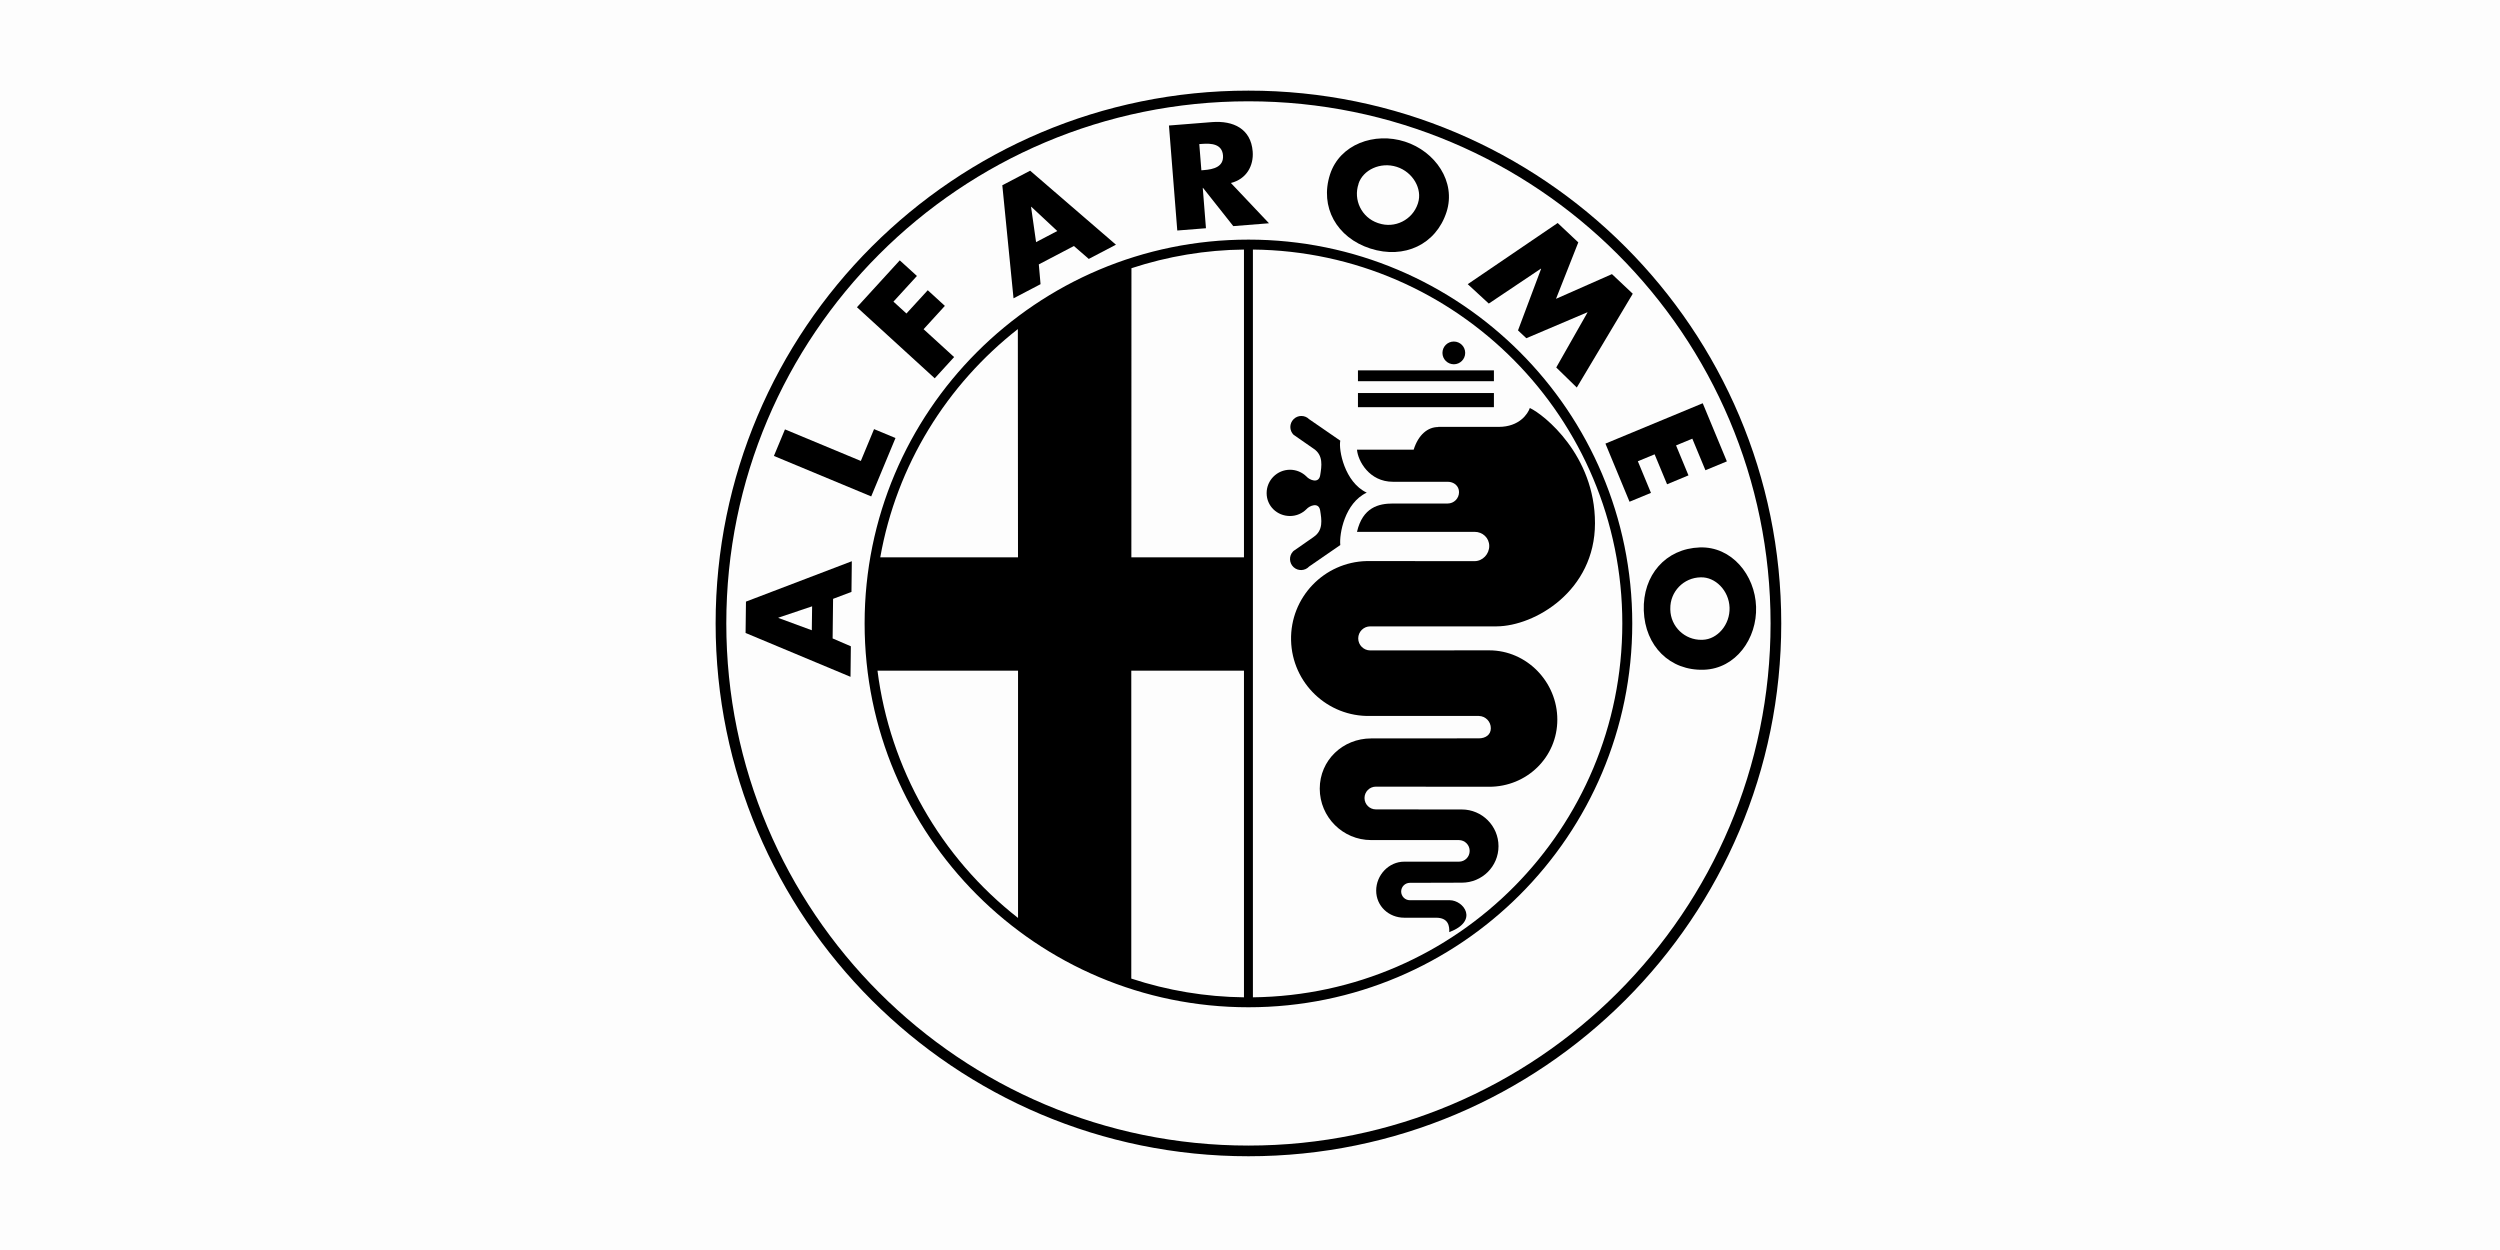 <svg width="800" height="400" viewBox="0 0 800 400" fill="none" xmlns="http://www.w3.org/2000/svg">
<rect width="800" height="400" fill="#FDFDFD"/>
<g clip-path="url(#clip0_889_13)">
<path d="M399.5 29C305.344 29 229 105.344 229 199.5C229 293.656 305.344 370 399.5 370C493.656 370 570 293.669 570 199.5C570 105.332 493.669 29 399.5 29ZM399.5 366.583C307.219 366.583 232.417 291.769 232.417 199.5C232.417 107.231 307.219 32.417 399.5 32.417C491.781 32.417 566.583 107.219 566.583 199.5C566.583 291.781 491.781 366.583 399.5 366.583Z" fill="black"/>
<path d="M399.5 76.676C331.668 76.676 276.676 131.668 276.676 199.5C276.676 267.332 331.668 322.324 399.5 322.324C467.332 322.324 522.324 267.332 522.324 199.5C522.324 131.668 467.332 76.676 399.5 76.676ZM362.062 85.829C373.682 82.005 385.832 79.982 398.069 79.859V178.345H362.037L362.062 85.829ZM325.71 105.307L325.759 178.345H281.684C286.927 148.764 303.025 123.094 325.71 105.307ZM280.796 214.611H325.771V293.742C300.94 274.339 284.768 245.893 280.796 214.611ZM398.069 319.141C385.82 319.005 373.657 316.982 362.013 313.146V214.611H398.069V319.153V319.141ZM400.931 319.141H400.709C400.783 319.141 400.857 319.141 400.931 319.141V79.859C466.222 80.513 519.141 133.826 519.141 199.5C519.141 265.174 466.382 318.364 400.931 319.141Z" fill="black"/>
<path d="M238.609 202.559L272.162 216.584L272.273 206.815L266.438 204.298L266.586 191.63L272.47 189.41L272.581 179.591L238.708 192.518L238.585 202.571L238.609 202.559ZM249.094 197.65L259.876 194.023L259.777 201.683L249.094 197.748V197.65Z" fill="black"/>
<path d="M286.557 140.167L279.699 137.317L275.467 147.506L251.191 137.403L247.651 145.903L278.786 158.855L286.557 140.167Z" fill="black"/>
<path d="M305.319 114.262L295.55 105.344L302.359 97.881L296.882 92.873L290.06 100.323L285.903 96.524L293.416 88.309L287.926 83.313L274.222 98.313L299.115 121.059L305.319 114.262Z" fill="black"/>
<path d="M332.975 90.924L332.42 84.608L343.645 78.724L348.407 82.856L357.103 78.305L329.645 54.621L320.739 59.283L324.328 95.463L332.975 90.936V90.924ZM330.015 66.166L338.329 73.925L331.544 77.478L329.941 66.204L330.015 66.166Z" fill="black"/>
<path d="M438.541 79.538C449.36 83.017 459.549 78.218 462.892 67.832C466.012 58.136 459.277 48.441 449.569 45.32C439.861 42.199 428.735 46.134 425.602 55.83C422.259 66.216 427.711 76.047 438.529 79.538H438.541ZM434.718 58.802C436.148 54.374 441.736 51.709 446.979 53.4C452.209 55.089 455.194 60.517 453.776 64.933C453.751 65.032 453.714 65.118 453.689 65.217C451.95 70.398 446.337 73.185 441.169 71.446C441.07 71.421 440.984 71.385 440.898 71.36C435.729 69.596 432.978 63.983 434.742 58.815L434.718 58.802Z" fill="black"/>
<path d="M385.906 73.037L384.883 60.122H384.969L394.652 72.359L406.075 71.446L393.887 58.556C398.834 57.322 401.227 53.091 400.857 48.453C400.29 41.274 394.751 38.523 387.769 39.078L374.064 40.164L376.729 73.765L385.906 73.037ZM384.661 46.047C387.658 45.813 391.063 46.072 391.359 49.724C391.642 53.387 388.312 54.189 385.327 54.423L384.439 54.497L383.772 46.109L384.661 46.047Z" fill="black"/>
<path d="M521.448 160.557L528.306 157.72L524.112 147.605L529.478 145.384L533.463 154.969L540.309 152.12L536.337 142.535L541.542 140.376L545.736 150.479L552.595 147.642L544.873 129.04L513.738 141.955L521.448 160.557Z" fill="black"/>
<path d="M493.089 85.965L493.15 86.027L485.761 105.726L488.426 108.23L507.928 99.941L507.99 100.003L497.998 117.593L504.573 124.007L522.484 93.995L515.823 87.717L497.924 95.624L505.054 77.565L498.455 71.36L469.676 90.936L476.411 97.141L493.089 85.965Z" fill="black"/>
<path d="M561.945 194.146C561.6 183.957 554.124 174.829 543.935 175.175C533.031 175.557 525.63 184.031 526.012 195.392C526.407 206.753 534.375 214.697 545.28 214.315C555.469 213.957 562.303 204.323 561.945 194.146ZM544.897 204.743C544.799 204.743 544.7 204.743 544.589 204.743C539.137 204.866 534.61 200.536 534.499 195.084C534.499 194.985 534.499 194.899 534.499 194.8C534.4 189.336 538.754 184.833 544.219 184.747C548.869 184.586 553.273 188.941 553.458 194.43C553.643 199.919 549.548 204.57 544.91 204.73L544.897 204.743Z" fill="black"/>
<path d="M478.052 118.518H434.545V121.984H478.052V118.518Z" fill="black"/>
<path d="M465.223 116.569C467.234 116.569 468.862 114.941 468.862 112.93C468.862 110.92 467.234 109.291 465.223 109.291C463.212 109.291 461.584 110.92 461.584 112.93C461.584 114.941 463.212 116.557 465.223 116.569Z" fill="black"/>
<path d="M478.052 125.771H434.545V130.298H478.052V125.771Z" fill="black"/>
<path d="M460.227 136.651C456.909 136.651 453.887 139.069 452.369 143.904H434.236C434.545 147.519 438.171 154.167 445.721 154.167H463.249C465.26 154.167 466.888 155.487 466.888 157.486C466.888 159.509 465.26 161.125 463.249 161.125H445.721C441.194 161.125 436.062 162.333 434.236 170.191H471.859C474.45 170.179 476.559 172.128 476.559 174.718C476.559 177.309 474.462 179.566 471.859 179.566L438.467 179.541C438.097 179.541 437.727 179.541 437.37 179.541C423.677 179.85 412.835 191.186 413.143 204.878C413.451 218.571 424.788 229.413 438.48 229.105H473.216C475.363 229.142 477.077 230.894 477.065 233.04C477.065 235.162 475.338 236.272 473.216 236.272L438.776 236.296C429.685 236.296 422.32 243.291 422.32 252.37C422.32 261.448 429.685 268.825 438.776 268.825H466.876C468.776 268.85 470.305 270.404 470.293 272.304C470.293 274.203 468.763 275.733 466.876 275.733H449.36C444.388 275.733 440.379 280.05 440.379 284.997C440.379 289.943 444.401 293.668 449.36 293.668C449.36 293.668 455.552 293.668 459.536 293.668C463.545 293.668 463.841 296.395 463.767 298.282C473.352 294.655 468.369 288.081 463.915 288.068H451.148C449.619 288.068 448.385 286.822 448.373 285.293C448.373 283.763 449.606 282.517 451.148 282.505L467.776 282.456C474.265 282.456 479.52 277.275 479.52 270.786C479.52 264.298 474.265 259.031 467.776 259.031L440.281 259.006C438.27 259.006 436.642 257.378 436.642 255.367C436.642 253.356 438.27 251.728 440.281 251.728L476.547 251.765C488.586 251.765 498.344 242.316 498.344 230.277C498.344 218.237 488.586 208.11 476.547 208.11L438.48 208.135C436.358 208.135 434.631 206.408 434.631 204.286C434.631 202.164 436.358 200.437 438.48 200.437H478.965C491.053 200.351 510.395 189.175 510.395 167.416C510.395 145.656 494.088 132.667 489.548 130.557C488.944 132.371 486.23 136.602 479.581 136.602H460.239L460.227 136.651Z" fill="black"/>
<path d="M420.347 171.844L413.932 176.309C413.858 176.371 413.797 176.445 413.735 176.507C412.415 177.938 412.514 180.17 413.945 181.49C415.376 182.81 417.608 182.712 418.928 181.281L428.895 174.41C428.525 170.931 430.264 160.964 437.357 157.646C430.252 154.328 428.291 143.904 428.895 141.018L418.928 134.147C417.547 132.765 415.314 132.765 413.945 134.147C412.563 135.529 412.563 137.761 413.945 139.131L420.359 143.584C423.529 145.693 422.925 149.172 422.468 152.046C422.024 154.92 418.99 153.563 418.089 152.502C416.683 151.108 414.784 150.319 412.81 150.319C408.677 150.319 405.322 153.662 405.322 157.794C405.322 161.926 408.665 165.121 412.798 165.121C414.87 165.121 416.733 164.282 418.077 162.926C418.99 161.865 422.012 160.508 422.456 163.382C422.913 166.256 423.517 169.722 420.347 171.832V171.844Z" fill="black"/>
</g>
<defs>
<clipPath id="clip0_889_13">
<rect width="341" height="341" fill="white" transform="translate(229 29)"/>
</clipPath>
</defs>
</svg>
